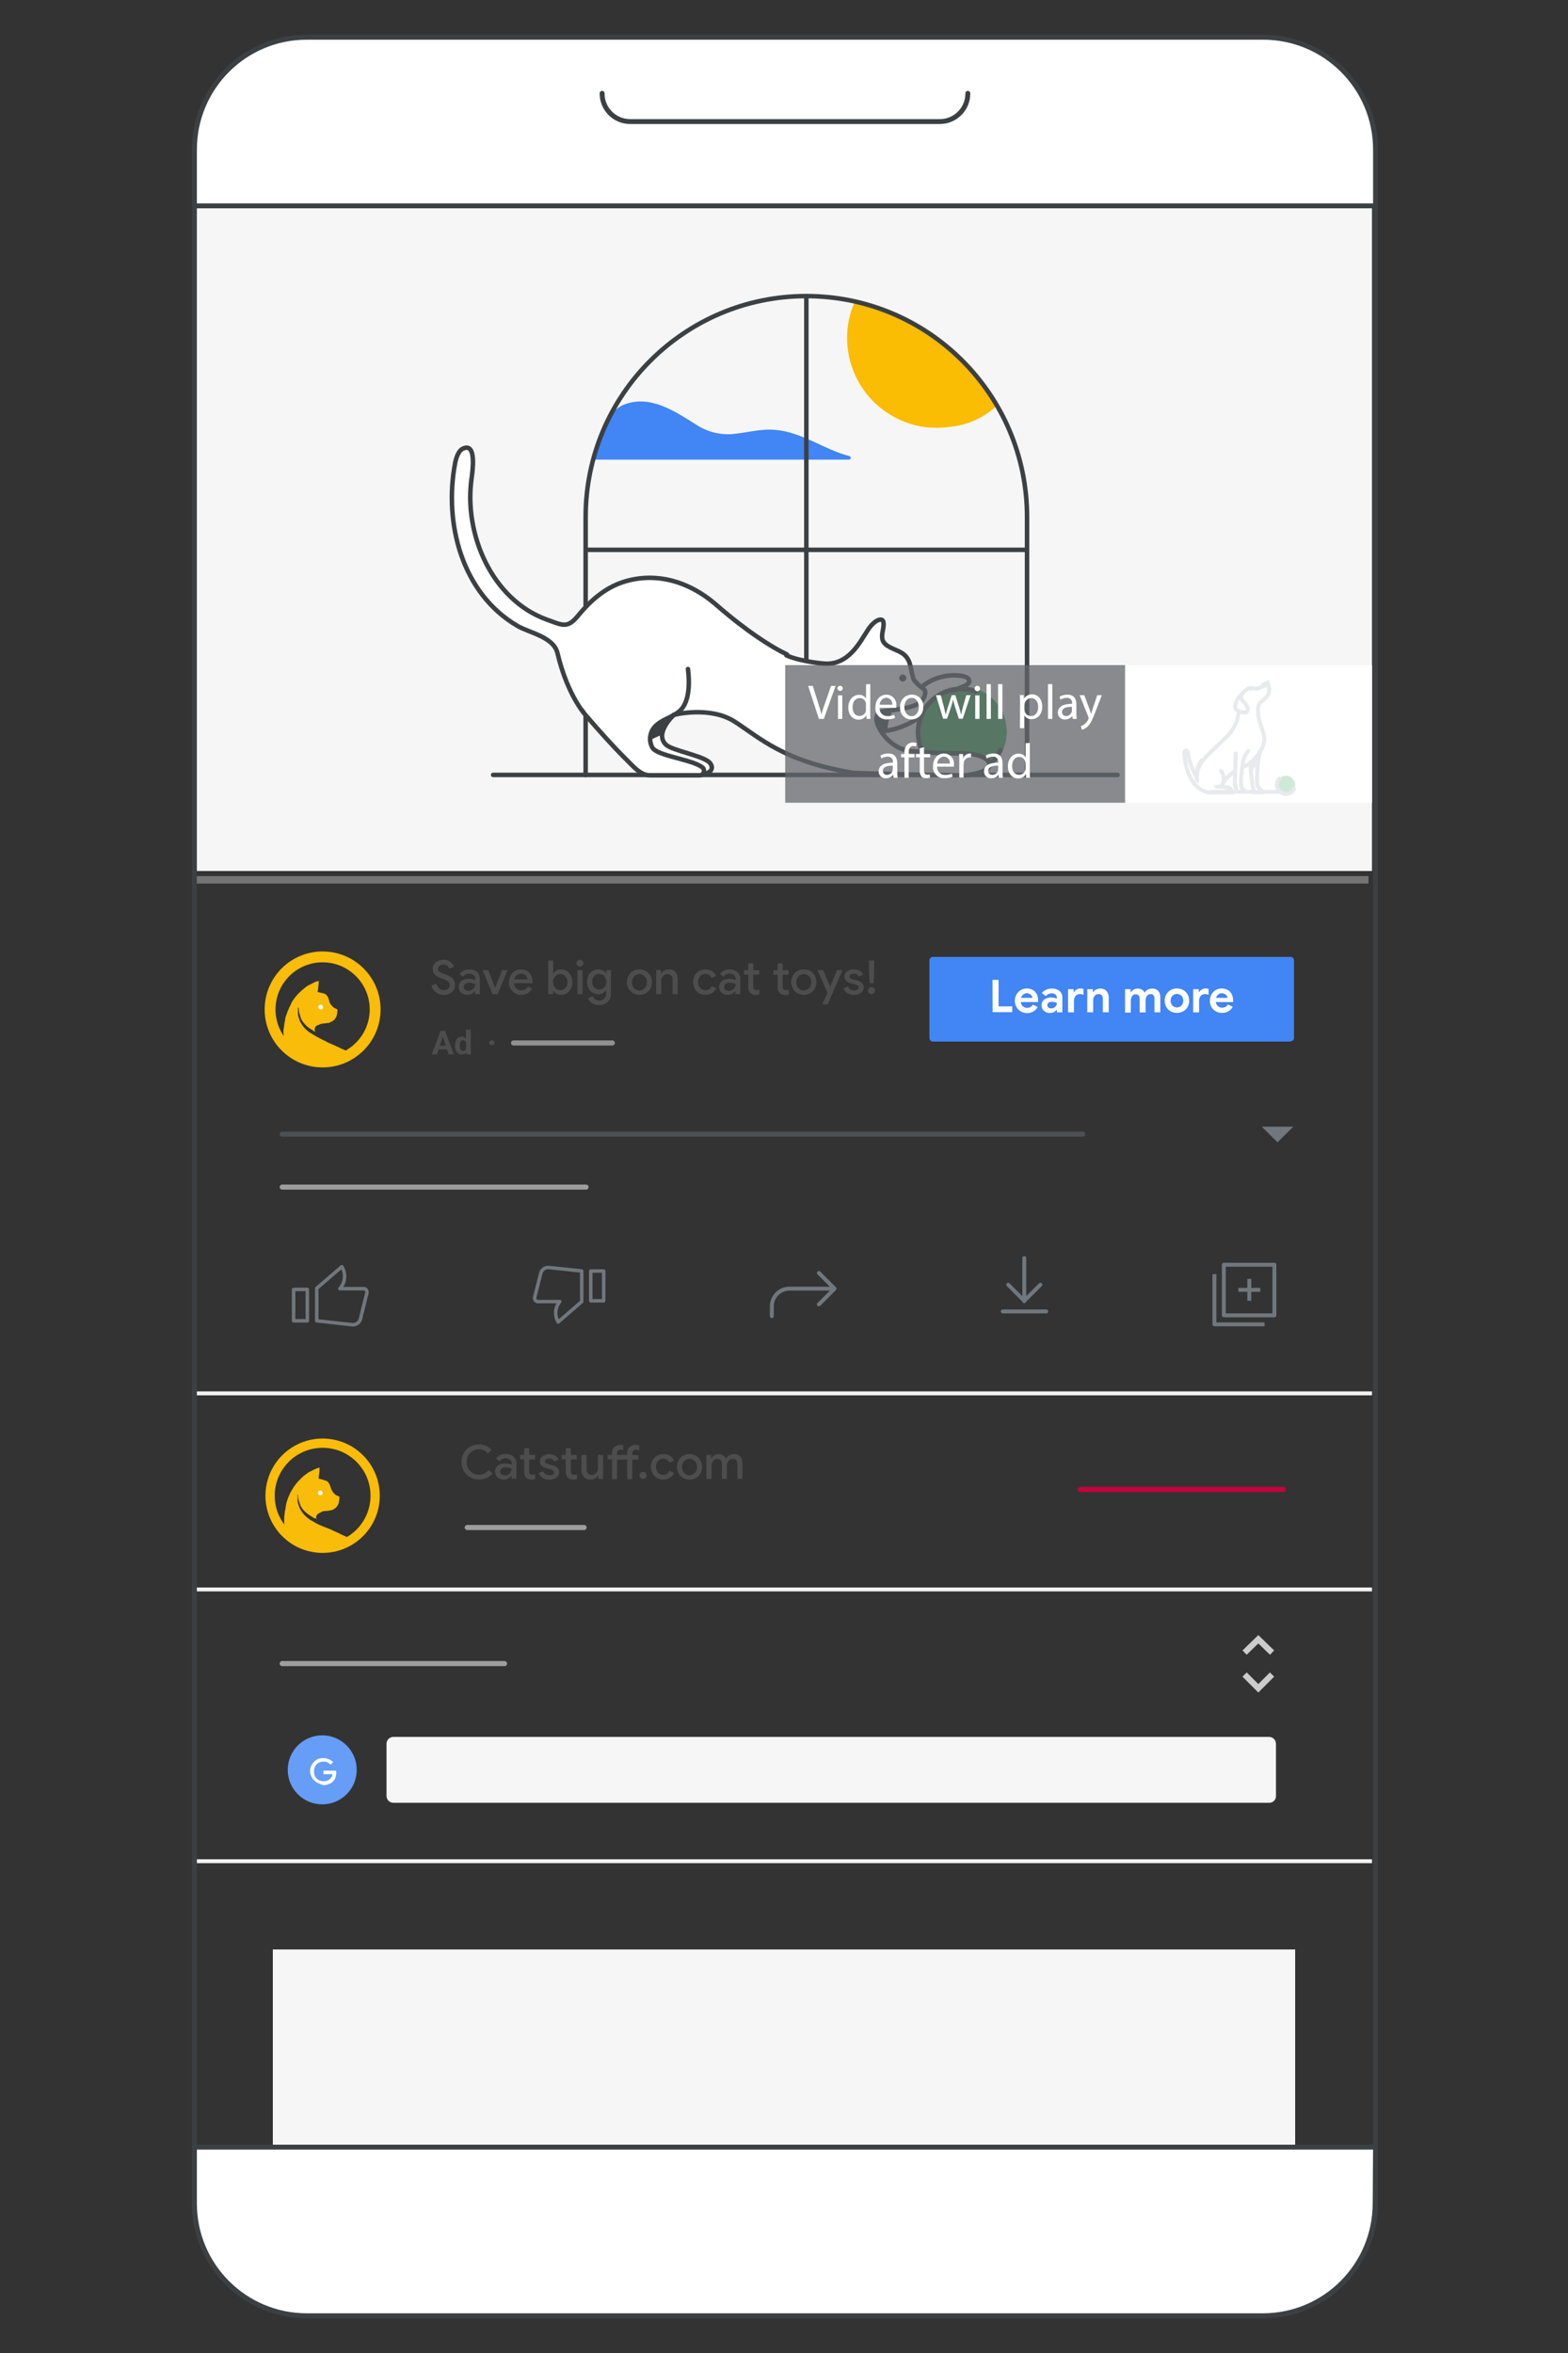 <?xml version="1.0" encoding="utf-8"?>
<!-- Generator: Adobe Illustrator 26.2.1, SVG Export Plug-In . SVG Version: 6.00 Build 0)  -->
<svg version="1.1" id="Layer_1" xmlns="http://www.w3.org/2000/svg" xmlns:xlink="http://www.w3.org/1999/xlink" x="0px" y="0px"
	 viewBox="0 0 400 600" style="enable-background:new 0 0 400 600;" xml:space="preserve">
<rect x="0" y="0" width="400" height="600" fill="#333333" stroke="none"/>
<style type="text/css">
	.st0{fill:#F6F6F6;}
	.st1{fill:#4285F4;}
	.st2{fill:#FBBC04;stroke:#FBBC04;stroke-width:1.15;stroke-miterlimit:10;}
	.st3{fill:none;stroke:#3C4043;stroke-width:1.15;stroke-linecap:round;stroke-linejoin:round;}
	.st4{fill:#FFFFFF;}
	.st5{fill:#FFFFFF;stroke:#3C4043;stroke-width:1.15;stroke-miterlimit:10;}
	.st6{fill:#3C4043;}
	.st7{fill:#34A853;stroke:#34A853;stroke-width:1.15;stroke-miterlimit:10;}
	.st8{fill:none;stroke:#CCCCCC;stroke-width:1.53;stroke-miterlimit:10;}
	
		.st9{opacity:0.7;fill:none;stroke:#CCCCCC;stroke-width:1.3;stroke-linecap:round;stroke-miterlimit:10;enable-background:new    ;}
	.st10{opacity:0.32;fill:#FFFFFF;enable-background:new    ;}
	.st11{fill-rule:evenodd;clip-rule:evenodd;fill:#F8F9FA;}
	.st12{fill:#669DF6;}
	.st13{fill:none;stroke:#F9BC09;stroke-width:2.77;stroke-miterlimit:10;}
	.st14{clip-path:url(#SVGID_00000101786729252685400130000012980279153355085212_);}
	.st15{fill:#F9BC09;}
	.st16{fill:none;stroke:#F9BC09;stroke-width:2.36;stroke-miterlimit:10;}
	.st17{clip-path:url(#SVGID_00000054961107682403629730000016865528107160413570_);}
	.st18{fill:none;stroke:#F2F2F2;stroke-miterlimit:10;}
	
		.st19{opacity:0.79;fill:none;stroke:#52575B;stroke-width:1.3;stroke-linecap:round;stroke-miterlimit:10;enable-background:new    ;}
	.st20{fill:#70777D;}
	.st21{fill:none;stroke:#C5023C;stroke-width:1.3;stroke-linecap:round;stroke-miterlimit:10;}
	.st22{fill:none;stroke:#3C4043;stroke-width:1.25;stroke-linecap:round;stroke-linejoin:round;}
	.st23{fill:#FFFFFF;stroke:#3C4043;stroke-width:1.25;stroke-linecap:round;stroke-linejoin:round;}
	
		.st24{opacity:0.62;fill:none;stroke:#CCCCCC;stroke-width:1.3;stroke-linecap:round;stroke-miterlimit:10;enable-background:new    ;}
	.st25{fill:none;stroke:#70777D;stroke-width:0.89;stroke-linecap:round;stroke-linejoin:round;}
	.st26{fill:none;stroke:#70777D;stroke-linecap:round;stroke-linejoin:round;}
	.st27{fill:none;stroke:#70777D;stroke-linejoin:round;}
	.st28{opacity:0.75;fill:#636669;enable-background:new    ;}
	.st29{fill:none;stroke:#E8EAED;stroke-linecap:round;stroke-linejoin:round;}
	.st30{fill:#FFFFFF;stroke:#E8EAED;stroke-miterlimit:10;}
	.st31{fill:#FFFFFF;stroke:#E8EAED;stroke-linecap:round;stroke-linejoin:round;}
	.st32{fill:#E8EAED;stroke:#E8EAED;stroke-miterlimit:10;}
	.st33{fill:#E8EAED;}
	.st34{fill:#CEEAD6;}
	.st35{fill:#4D4D4D;}
</style>
<g id="Layer_1_00000115472421659413821920000011091808798682032811_">
	<path class="st0" d="M49.9,51.3H350v170.8H49.9V51.3z"/>
	<path class="st1" d="M159.1,103.2c6.6-2.6,12.8,1.5,18.2,4.9c2.75,1.89,6.06,2.81,9.4,2.6c3.6-0.3,7.2-1.4,10.9-1.1
		c6.9,0.5,12.5,5,19.1,6.7c0.24,0.09,0.37,0.35,0.3,0.6c-0.1,0.2-0.2,0.3-0.4,0.3h-65.4c0.83-2.65,1.8-5.25,2.9-7.8
		c0.7-1.7,1.6-3.9,3.2-5.1C157.84,103.84,158.45,103.47,159.1,103.2z"/>
	<path class="st2" d="M218.5,77.3c-4.89,11.34,0.33,24.5,11.67,29.39c0.01,0,0.02,0.01,0.03,0.01c3.71,1.62,7.79,2.18,11.8,1.6
		c4.41-0.36,8.56-2.19,11.8-5.2C246.32,89.8,233.44,80.39,218.5,77.3z"/>
	<path class="st3" d="M205.7,75.8V178"/>
	<path class="st3" d="M261.3,140.2H150"/>
	<path class="st3" d="M149.4,197.6h-23.6"/>
	<path class="st3" d="M285.1,197.6h-23.6"/>
	<path class="st3" d="M262,131.8c0-31.09-25.21-56.3-56.3-56.3s-56.3,25.21-56.3,56.3l0,0v65.8H262V131.8z"/>
	<path class="st4" d="M223.7,186.2c-1.29-0.94-1.58-2.76-0.64-4.05c0.01-0.02,0.02-0.03,0.04-0.05c0.38-0.59,1-1,1.7-1.1
		c0.3-0.1,0.7-0.2,1-0.3c2.8-1,13.6-8.9,18-8.4c0,0,3.1,0.1,3.1,2.1c0,1.7-4.8,2.2-5.6,2.7c-2,1.2-3.3,3.4-5.1,4.9s-3.6,3.1-6,3.7
		C229.2,185.9,224.7,186.9,223.7,186.2L223.7,186.2z"/>
	<path class="st3" d="M224.9,186.5c4.67-0.45,9.02-2.54,12.3-5.9"/>
	<path class="st3" d="M244.1,175.7c0.4-0.3,3.9-1,3-2.5c-0.6-1-3.2-1-4.2-1c-2.77,0.11-5.43,1.09-7.6,2.8"/>
	<path class="st5" d="M171.6,182.6c0,0-4.7,4.5-1.7,7.3c1.7,1.6,10.3,2.9,11.4,4.9c1.4,2.4-2.7,2.8-2.7,2.8s-11.7,0.4-13.1-2.2
		S163,182.3,171.6,182.6z"/>
	<path class="st6" d="M166.3,188.5l2.6-1.2c0,0,1.5-4.7,2.5-5C171.4,182.3,166.3,184,166.3,188.5z"/>
	<path class="st7" d="M245.3,197.6c6.08-0.03,10.98-4.97,10.95-11.05c-0.03-6.08-4.97-10.98-11.05-10.95s-10.98,4.97-10.95,11.05
		c0.03,6.04,4.91,10.92,10.95,10.95H245.3z"/>
	<path class="st3" d="M248.8,176.3c-5.74-1.98-12.01,1.06-13.99,6.81c-1.98,5.74,1.06,12.01,6.81,13.99
		c5.34,1.85,11.22-0.66,13.58-5.79"/>
	<path class="st4" d="M252.4,194.3c-0.9-2-4-2.7-13.6-2.1s-11.9-4.1-13.9-5.9l-0.5-0.5l-0.8-2c-0.02,0.21,0.02,0.41,0.1,0.6
		c-0.09-0.22-0.12-0.46-0.1-0.7c-0.02-0.59,0.2-1.17,0.6-1.6l0.1-0.1c0.05-0.05,0.12-0.09,0.2-0.1c0.1-0.1,0.2-0.1,0.3-0.2
		c0.06,0,0.1-0.04,0.1-0.1v0c0.1,0,0.2-0.1,0.3-0.1c1.2-0.2,8.5-1.6,9.9-2.8c0.86-0.79,1.31-1.94,1.2-3.1c0,0-1.9-1.7-2.9-2.7
		s-0.6-2.8-1.8-5.2s-5-3.2-6.1-4.5s-0.2-5.5-0.2-5.5c-0.1,0.2-2.1,0.7-2.4,1c-0.57,0.47-1.05,1.05-1.4,1.7c-0.8,1.2-1.4,2.5-2.2,3.7
		c-2.3,3.1-6.4,5.3-10.3,4.8c-2.73-0.43-5.36-1.3-7.8-2.6c-5.86-2.96-11.36-6.59-16.4-10.8c-17.2-14.1-30.6-6.9-34.9-1.6
		c-4.5,5.5-6.3,5.8-12.3,2.9c-9.2-4.3-11.2-10-14.7-15.9c-2.6-7.8-3.4-13.8-2.3-21.8c0.4-1.5,0.2-4.3-1.1-5.2s-2.8,2.2-3.6,3.6
		c0,3.8-0.9,6-0.9,9.1c0,8.2,2.5,14.3,5.7,21.7c3.4,5.6,8.5,9.6,14.3,12.6c2.05,0.68,3.93,1.81,5.5,3.3c1.7,1.6,2.2,4.1,2.8,6.3
		c4.8,11,11.1,17.9,19.8,26.4c1.3,1.1,14.8,0.2,14.8,0.2s2.3,0.5,1.1-1.3s-11.4-4-12.6-5.1c-1-1-0.7-3.5,0-4.6c3-4.6,9.5-5,14.4-4.4
		c7.5,0.9,12.6,7,19.2,10c5.8,2.6,12.2,3.2,18.1,5.2c3.4,1.1,27.4,0.9,28.6,0.7S253.3,196.3,252.4,194.3L252.4,194.3z M223.8,185
		L223.8,185z"/>
	<path class="st6" d="M230.3,173.8c0.5,0,0.9-0.4,0.9-0.9s-0.4-0.9-0.9-0.9s-0.9,0.4-0.9,0.9v0C229.4,173.4,229.8,173.8,230.3,173.8
		z"/>
	<path class="st3" d="M175.5,170.6c0.4,3.1,0.5,8.1-1.9,10.5c-1.6,1.6-4.1,2.1-5.9,3.6c-1.83,1.38-2.38,3.88-1.3,5.9
		c1.2,2.2,10.2,3,12.8,5.1c0.47,0.4,0.52,1.11,0.12,1.58c-0.01,0.01-0.01,0.01-0.02,0.02c-0.22,0.27-0.55,0.42-0.9,0.4h-12.6
		c-2.6,0-4.6-2.7-6.3-4.3c-3.4-3.4-6.6-7-9.8-10.7c0,0-4.8-4.8-7.5-16.2c-1-4.1-7.1-5.1-10.2-6.9c-14.2-8.3-18.8-26.2-15.9-41.5
		c0.2-1.1,0.8-3.2,2-3.7c3.6-1.7,2.4,6,2.2,7.6c-2,14.1,5.1,30.9,19.2,36c3.9,1.4,5.2,2.3,7.8-0.8c3-3.7,6.7-7.1,11.4-8.7
		c7.7-2.6,16.4-0.9,24.1,5.8s14,10.7,18,12.6"/>
	<path class="st6" d="M227.7,181.1c0,0-1.7,3.9-1.2,5.1l-2.2,0.2c0,0-1.2-3,0-4.4S227.7,181.1,227.7,181.1L227.7,181.1z"/>
	<path class="st3" d="M171.8,182.3c0,0,9.2-2.4,15.6,1.7s12.5,10.2,30.4,13.1c0,0,18.9,0.6,28.6,0.6c0,0,7.2-0.8,5.9-3.3
		c-1-1.9-5.2-2.4-8.1-2.3c-3.97,0-7.95-0.2-11.9-0.6c-5.5-0.5-9.1-6.5-8.7-8.5s1.9-1.5,5.3-2.1c3.1-0.5,6.6-1,7.1-4
		c0.13-0.55-0.11-1.12-0.6-1.4c-0.88-0.6-1.66-1.34-2.3-2.2c-1-2.8-0.5-5.3-3.2-6.9c-1.5-0.9-4.4-1.5-4.8-3.4
		c-0.3-1.4,0.4-2.7,0.3-4.1s-1.4-0.9-2.2-0.3c-0.76,0.61-1.41,1.36-1.9,2.2c-1.8,2.6-4.7,9-11.2,8.4s-9.5-2.1-9.5-2.1"/>
	<path class="st0" d="M69.6,497.1h260.8v90.7H69.6V497.1z"/>
	<path class="st8" d="M317.5,421.4l3.5-3.4l3.5,3.4"/>
	<path class="st8" d="M324.5,427l-3.5,3.5l-3.5-3.5"/>
	<path class="st9" d="M72,424.2h56.7"/>
	<path class="st10" d="M49.1,223.4h300v1.9h-300V223.4z"/>
	<path class="st11" d="M316.1,187.7v7.5h5l6.2,6.1v-19.8l-6.2,6.1L316.1,187.7L316.1,187.7z"/>
	<circle class="st12" cx="82.2" cy="451.3" r="8.8"/>
	<path class="st4" d="M80.8,454.5c-0.49-0.29-0.91-0.71-1.2-1.2c-0.67-1.04-0.67-2.36,0-3.4c0.29-0.49,0.71-0.91,1.2-1.2
		c0.52-0.28,1.11-0.42,1.7-0.4c0.48-0.01,0.96,0.1,1.4,0.3c0.4,0.17,0.77,0.41,1.1,0.7l-0.7,0.7c-0.44-0.54-1.11-0.83-1.8-0.8
		c-0.42,0-0.83,0.11-1.2,0.3c-0.39,0.19-0.71,0.51-0.9,0.9c-0.4,0.82-0.4,1.78,0,2.6c0.19,0.39,0.51,0.71,0.9,0.9
		c0.37,0.19,0.78,0.3,1.2,0.3c0.62,0.03,1.24-0.18,1.7-0.6c0.16-0.15,0.29-0.31,0.4-0.5c0.13-0.21,0.19-0.45,0.2-0.7h-2.3v-0.9h3.2
		c0.02,0.17,0.06,0.34,0.1,0.5c-0.02,0.41-0.08,0.81-0.2,1.2c-0.1,0.38-0.31,0.73-0.6,1c-0.28,0.34-0.67,0.59-1.1,0.7
		c-0.44,0.2-0.92,0.31-1.4,0.3C81.91,455.03,81.34,454.79,80.8,454.5L80.8,454.5z"/>
	<circle class="st13" cx="82.3" cy="257.4" r="13.4"/>
	<g>
		<defs>
			<circle id="SVGID_1_" cx="82.2" cy="257.4" r="13"/>
		</defs>
		<clipPath id="SVGID_00000057137213174540907940000015792547686553968552_">
			<use xlink:href="#SVGID_1_"  style="overflow:visible;"/>
		</clipPath>
		<g style="clip-path:url(#SVGID_00000057137213174540907940000015792547686553968552_);">
			<path class="st15" d="M80.5,263.2c-0.11-0.04-0.22-0.11-0.3-0.2c-0.5-0.3-0.9-0.6-1.4-0.9c-0.54-0.39-1.01-0.86-1.4-1.4
				c-0.4-0.45-0.68-1.01-0.8-1.6c-0.24-0.64-0.37-1.32-0.4-2V257l-0.1-0.1c0,0.1-0.1,0.1-0.1,0.2v1.4c0.02,0.34,0.09,0.68,0.2,1
				l0.3,0.9c0.2,0.3,0.4,0.7,0.6,1c0.5,0.7,1.1,1.3,1.8,1.8l0.8,0.5c0.3,0.2,0.7,0.4,1,0.6l1.5,0.8c0.29,0.16,0.59,0.29,0.9,0.4
				c0.11,0.01,0.19,0.09,0.2,0.2c0.11-0.01,0.22,0.02,0.3,0.1l1.8,0.8c0.5,0.3,1,0.4,1.5,0.7c0.3,0.2,0.8,0.3,1.1,0.5
				c0.28,0.14,0.55,0.31,0.8,0.5c0.32,0.22,0.65,0.42,1,0.6c0.36,0.2,0.69,0.43,1,0.7c0.1,0.1,0.2,0.2,0.3,0.2H73.4
				c-0.1,0-0.2,0-0.2-0.2c-0.11-0.36-0.18-0.73-0.2-1.1c-0.11-0.36-0.18-0.73-0.2-1.1c0-0.2-0.1-0.4-0.1-0.6s-0.1-0.4-0.1-0.6v-0.1
				c-0.15-0.89-0.25-1.8-0.3-2.7c-0.02-0.44,0.02-0.87,0.1-1.3c0.1-0.4,0.1-0.9,0.2-1.4c0.11-0.39,0.17-0.79,0.2-1.2l0.3-0.8
				l0.3-0.9c0.2-0.3,0.3-0.8,0.5-1.1c0.17-0.28,0.31-0.58,0.4-0.9c0.6-1.09,1.37-2.07,2.3-2.9c0.41-0.4,0.84-0.76,1.3-1.1
				c0.33-0.29,0.7-0.53,1.1-0.7l1.2-0.6c0.3-0.2,0.7-0.2,1.1-0.4v0.6c-0.1,0.6-0.1,1.2-0.2,1.8c0.01,0.11-0.02,0.22-0.1,0.3
				c0.01,0.11,0.09,0.19,0.2,0.2c0.5,0.1,0.9,0.2,1.3,0.3c0.42,0.07,0.79,0.33,1,0.7c0.17,0.28,0.31,0.58,0.4,0.9
				c0.12,0.75,0.51,1.42,1.1,1.9c0.2,0.19,0.44,0.33,0.7,0.4c0.1,0.1,0.3,0.1,0.3,0.2s0.1,0.1,0.1,0.2c0,0.3-0.1,0.7-0.1,0.9
				c-0.09,0.65-0.41,1.26-0.9,1.7c-0.35,0.22-0.72,0.42-1.1,0.6l-1.5,0.2c-0.39-0.01-0.77,0.1-1.1,0.3l-0.6,0.2
				c-0.26,0.2-0.43,0.48-0.5,0.8c-0.07,0.27-0.03,0.55,0.1,0.8C80.5,263.1,80.5,263.1,80.5,263.2L80.5,263.2z"/>
		</g>
	</g>
	<path class="st4" d="M81.8,257.4c0.3,0.02,0.57-0.2,0.6-0.5c0.06-0.33-0.16-0.65-0.49-0.71c-0.33-0.06-0.65,0.16-0.71,0.49
		c-0.06,0.33,0.16,0.65,0.49,0.71C81.73,257.4,81.76,257.4,81.8,257.4z"/>
	<circle class="st16" cx="82.3" cy="381.4" r="13.4"/>
	<g>
		<defs>
			<circle id="SVGID_00000163037746454437454930000011018481544759795618_" cx="82.1" cy="381.3" r="13.1"/>
		</defs>
		<clipPath id="SVGID_00000123415583894117057590000010980014305231517597_">
			<use xlink:href="#SVGID_00000163037746454437454930000011018481544759795618_"  style="overflow:visible;"/>
		</clipPath>
		<g style="clip-path:url(#SVGID_00000123415583894117057590000010980014305231517597_);">
			<path class="st15" d="M80.4,387.2c-0.08-0.08-0.19-0.11-0.3-0.1c-0.5-0.3-0.9-0.6-1.4-0.9c-0.57-0.39-1.07-0.86-1.5-1.4
				c-0.36-0.48-0.64-1.02-0.8-1.6c-0.24-0.64-0.37-1.32-0.4-2V381c0,0.1,0,0.1-0.1,0.1v1.4c0.02,0.37,0.09,0.74,0.2,1.1l0.3,0.9
				c0.2,0.3,0.4,0.7,0.6,1c0.5,0.7,1.1,1.3,1.8,1.8c0.23,0.22,0.5,0.39,0.8,0.5c0.3,0.2,0.7,0.4,1,0.6c0.48,0.27,0.98,0.51,1.5,0.7
				c0.3,0.1,0.7,0.3,1,0.4c0.1,0,0.1,0,0.2,0.1c0.11-0.01,0.22,0.02,0.3,0.1c0.62,0.22,1.22,0.49,1.8,0.8
				c0.52,0.19,1.02,0.43,1.5,0.7c0.4,0.2,0.7,0.3,1.1,0.5c0.3,0.11,0.57,0.28,0.8,0.5c0.4,0.2,0.7,0.4,1.1,0.6l1,0.7
				c0.11,0.12,0.25,0.23,0.4,0.3H73.5c-0.1,0-0.2,0-0.2-0.2c-0.1-0.4-0.1-0.8-0.2-1.1s-0.1-0.8-0.2-1.1c0.02-0.21-0.02-0.41-0.1-0.6
				c0-0.2-0.1-0.4-0.1-0.6v-0.1c-0.17-0.89-0.23-1.8-0.2-2.7c-0.02-0.44,0.02-0.87,0.1-1.3c0.02-0.44,0.08-0.88,0.2-1.3
				c0.1-0.4,0.1-0.8,0.2-1.2s0.1-0.5,0.2-0.8l0.3-0.9c0.2-0.4,0.3-0.7,0.5-1.1c0.13-0.32,0.3-0.62,0.5-0.9
				c0.6-1.09,1.37-2.07,2.3-2.9c0.39-0.42,0.82-0.79,1.3-1.1c0.33-0.29,0.7-0.53,1.1-0.7l1.2-0.6c0.3-0.1,0.7-0.3,1.1-0.4v0.6
				c-0.02,0.6-0.08,1.21-0.2,1.8v0.3c0,0.1,0,0.2,0.2,0.2c0.48,0.09,0.95,0.22,1.4,0.4c0.42,0.07,0.79,0.33,1,0.7
				c0.17,0.28,0.31,0.58,0.4,0.9c0.16,0.73,0.55,1.39,1.1,1.9c0.2,0.19,0.44,0.33,0.7,0.4c0.1,0.1,0.2,0.1,0.4,0.2s0.1,0.1,0.1,0.2
				c0,0.3-0.1,0.7-0.1,1c-0.07,0.66-0.39,1.27-0.9,1.7c-0.31,0.29-0.69,0.5-1.1,0.6c-0.49,0.12-0.99,0.18-1.5,0.2
				c-0.39-0.01-0.77,0.1-1.1,0.3l-0.6,0.3c-0.28,0.16-0.49,0.4-0.6,0.7c-0.07,0.27-0.04,0.56,0.1,0.8
				C80.4,387,80.4,387.1,80.4,387.2L80.4,387.2z"/>
		</g>
	</g>
	<path class="st4" d="M81.7,381.3c0.33,0,0.6-0.27,0.6-0.6c0-0.33-0.27-0.6-0.6-0.6c-0.33,0-0.6,0.27-0.6,0.6
		C81.12,381.02,81.38,381.28,81.7,381.3z"/>
	<path class="st9" d="M119.2,389.5H149"/>
	<path class="st18" d="M49.1,355.3H350"/>
	<path class="st18" d="M49.1,405.3H350"/>
	<path class="st18" d="M49.1,474.6H350"/>
	<path class="st19" d="M72,289.2h204.2"/>
	<path class="st9" d="M72,302.7h77.5"/>
	<path class="st20" d="M321.9,287.3l4,4l4-4H321.9z"/>
	<path class="st21" d="M275.6,379.8h51.8"/>
	<path class="st0" d="M323.8,459.7H100.3c-0.93-0.03-1.67-0.77-1.7-1.7v-13.4c0.03-0.93,0.77-1.67,1.7-1.7h223.5
		c0.93,0.03,1.67,0.77,1.7,1.7V458c0.01,0.93-0.75,1.69-1.68,1.7C323.81,459.7,323.81,459.7,323.8,459.7z"/>
	<path class="st22" d="M78.3,9.5h243.9c15.82-0.03,28.67,12.76,28.7,28.58c0,0.04,0,0.08,0,0.12v523.6
		c0.03,15.82-12.76,28.67-28.58,28.7c-0.04,0-0.08,0-0.12,0H78.3c-15.82,0.03-28.67-12.76-28.7-28.58c0-0.04,0-0.08,0-0.12V38.2
		C49.6,22.35,62.45,9.5,78.3,9.5z"/>
	<path class="st23" d="M49.6,38.2C49.57,22.38,62.36,9.53,78.18,9.5c0.04,0,0.08,0,0.12,0h243.9c15.82-0.03,28.67,12.76,28.7,28.58
		c0,0.04,0,0.08,0,0.12v14.3H49.6V38.2z"/>
	<path class="st23" d="M350.8,561.8c0.03,15.82-12.76,28.67-28.58,28.7c-0.04,0-0.08,0-0.12,0H78.3
		c-15.82,0.03-28.67-12.76-28.7-28.58c0-0.04,0-0.08,0-0.12v-14.3h301.3L350.8,561.8z"/>
	<path class="st22" d="M153.6,23.8c-0.03,3.95,3.15,7.17,7.1,7.2c0,0,0,0,0,0h79c3.95,0.03,7.17-3.15,7.2-7.1c0,0,0,0,0,0v-0.1"/>
	<path class="st24" d="M131.01,265.95h25.2"/>
	<path class="st25" d="M150.7,324.1h3.3v7.6h-3.3V324.1z"/>
	<path class="st25" d="M142.4,337.1l6-5.2v-7.8l-8.4-0.9c-0.88-0.06-1.69,0.47-2,1.3l-1.6,6.3c-0.11,0.5,0.2,0.99,0.7,1.1
		c0,0,0,0,0,0h5.7C141.58,333.38,141.42,335.46,142.4,337.1z"/>
	<path class="st25" d="M74.9,328.8h3.5v8h-3.5V328.8z"/>
	<path class="st25" d="M87.2,323l-6.4,5.5v8.3l9.1,1c0.88,0.06,1.69-0.47,2-1.3l1.7-6.8c0.11-0.5-0.2-0.99-0.7-1.1c0,0,0,0,0,0h-6.2
		C88.1,327.05,88.3,324.77,87.2,323z"/>
	<path class="st26" d="M196.9,335.6v-2.5c-0.01-2.47,1.99-4.49,4.46-4.5c0.01,0,0.03,0,0.04,0h11.5 M212.9,328.6l-4-4 M212.9,328.6
		l-4,4"/>
	<path class="st26" d="M261.3,320.8v11 M261.3,331.7l4.1-4.1 M261.3,331.7l-4.1-4.1"/>
	<path class="st26" d="M255.8,334.4h11.1"/>
	<path class="st27" d="M312.2,322.5h12.9v12.9h-12.9V322.5z"/>
	<path class="st27" d="M322.6,337.7h-12.8v-12.8"/>
	<path class="st27" d="M318.7,326.1v5.6"/>
	<path class="st27" d="M315.9,328.9h5.6"/>
	<path class="st1" d="M329.1,265.6H238c-0.5,0-0.9-0.4-0.9-0.9V245c-0.04-0.51,0.33-0.95,0.84-1c0.02,0,0.04,0,0.06,0h91.2
		c0.46-0.01,0.86,0.34,0.9,0.8v19.7c0.08,0.46-0.22,0.9-0.69,0.99c-0.04,0.01-0.08,0.01-0.11,0.01
		C329.25,265.56,329.18,265.59,329.1,265.6z"/>
	<path class="st28" d="M200.3,169.6H287v35.1h-86.7V169.6z"/>
	<path class="st4" d="M287.1,169.6H350v35.1h-62.9V169.6z"/>
	<path class="st29" d="M310.1,201.9h18.5"/>
	<path class="st30" d="M321.3,191.9c-0.7,3.6-0.9,8.1-0.3,8.9s1,0.7,1,1.2h-2.1c-0.52-2.47-0.79-4.98-0.8-7.5
		C319.1,192,321.6,190.1,321.3,191.9z"/>
	<path class="st31" d="M321.3,191.9c-0.7,3.6-0.9,8.1-0.3,8.9s1,0.7,1,1.2h-2.1c-0.52-2.47-0.79-4.98-0.8-7.5
		C319.1,192,321.6,190.1,321.3,191.9z"/>
	<path class="st32" d="M321.3,191.9c-0.19,0.76-0.32,1.52-0.4,2.3l-1.8,1.8v-1.6C319.1,192,321.6,190.1,321.3,191.9z"/>
	<path class="st30" d="M321.4,179.3c-0.8,1-0.6,3.3,0.3,5.8s1.4,4-0.4,6.8c-1.21,1.88-3,3.32-5.1,4.1c-1.66,0.76-3.08,1.98-4.1,3.5
		c-1.8,0.2-2.4,1.1-2.1,1.5c0.4,0.6,4.2,0.6,4.2,1.1H309c-0.66,0.02-1.31-0.11-1.9-0.4c-0.59-0.24-1.13-0.57-1.6-1
		c-3-2.6-3.4-8-3.4-8.7s0.7-1,0.9-0.1c0.35,2.23,1.13,4.37,2.3,6.3c0-1.48,0.5-2.92,1.4-4.1c1.5-2,5.8-5.6,7.2-7.3
		c0.98-1.22,1.63-2.66,1.9-4.2c0.5-1.8,0.7-5.3,1.1-5.7c0.51-0.72,1.25-1.25,2.1-1.5c0.8,0,1.1,0.3,1.7,0.2c0.9-0.3,1.9-0.7,2.8-1.1
		C324.6,177.6,322.1,178.4,321.4,179.3z"/>
	<path class="st29" d="M306.6,193.8c-1.22,1.44-1.66,3.37-1.2,5.2"/>
	<path class="st32" d="M323.4,174.1l-0.9,0.4c0.32,0.23,0.7,0.37,1.1,0.4L323.4,174.1z"/>
	<path class="st4" d="M311.5,196.6c0.95,1.16,0.95,2.84,0,4h-1.1c2.3,0,3.8,0.1,3.8,1.3H309"/>
	<path class="st29" d="M311.5,196.6c0.95,1.16,0.95,2.84,0,4h-1.1c2.3,0,3.8,0.1,3.8,1.3H309"/>
	<path class="st4" d="M318.4,191.5c-0.63,0.79-1.07,1.71-1.3,2.7c-0.2,0.9-0.7,5.4-0.4,6.4c0.2,0.8,1,0.9,1.1,1.3h-2.2
		c-0.39-0.88-0.59-1.84-0.6-2.8c0.1-0.9,0.2-5.5,0.2-7"/>
	<path class="st29" d="M318.4,191.5c-0.63,0.79-1.07,1.71-1.3,2.7c-0.2,0.9-0.7,5.4-0.4,6.4c0.2,0.8,1,0.9,1.1,1.3h-2.2
		c-0.39-0.88-0.59-1.84-0.6-2.8c0.1-0.9,0.2-5.5,0.2-7"/>
	<path class="st30" d="M316.5,177.3c-0.76,0.68-1.25,1.6-1.4,2.6c0,1,0.1,1,0.7,1.3c0.59,0.29,1.24,0.46,1.9,0.5
		c0.5-0.1,0.8-0.7,0.5-1.4C317.6,178.9,316.4,178.5,316.5,177.3z"/>
	<path class="st33" d="M319.1,176.2c0.16-0.01,0.29-0.14,0.3-0.3c0-0.17-0.13-0.3-0.3-0.3c-0.17,0-0.3,0.13-0.3,0.3
		C318.8,176.07,318.93,176.2,319.1,176.2L319.1,176.2z"/>
	<path class="st34" d="M326.4,198.5c0.91-0.91,2.39-0.91,3.3,0s0.91,2.39,0,3.3c-0.91,0.91-2.38,0.91-3.29,0l0,0
		C325.5,200.89,325.5,199.41,326.4,198.5z"/>
	<path class="st29" d="M330.1,201.2c-0.1,0.2-0.3,0.4-0.4,0.6c-0.89,0.89-2.33,0.88-3.21,0c-0.03-0.03-0.06-0.06-0.09-0.1
		c-0.88-0.86-0.9-2.27-0.05-3.15c0.02-0.02,0.03-0.03,0.05-0.05"/>
	<g id="Stark_-_YTADS_ad_badge_x5F_en_x2013_AU-11_00000160168422964537092760000012374343257674178696_">
		<path class="st35" d="M124.76,265.89c0-0.14,0.07-0.35,0.21-0.42c0.14-0.14,0.28-0.21,0.49-0.21c0.21,0,0.35,0.07,0.49,0.21
			s0.21,0.28,0.21,0.42s-0.07,0.35-0.21,0.42c-0.14,0.14-0.28,0.21-0.49,0.21c-0.21,0-0.35-0.07-0.49-0.21
			C124.83,266.24,124.76,266.1,124.76,265.89z"/>
		<g>
			<path class="st35" d="M113.1,263.88l-1.63,4.98h-1.32l2.23-6h0.84L113.1,263.88L113.1,263.88z M114.38,266.62v0.97h-3.17v-0.97
				H114.38z M114.46,268.86l-1.64-4.98l-0.13-1.03h0.84l2.24,6L114.46,268.86L114.46,268.86z"/>
			<path class="st35" d="M116.08,266.68v-0.08c0-0.34,0.04-0.65,0.11-0.93c0.08-0.28,0.19-0.52,0.34-0.72
				c0.15-0.2,0.33-0.36,0.55-0.46c0.22-0.11,0.46-0.16,0.74-0.16c0.26,0,0.49,0.06,0.69,0.16c0.2,0.11,0.37,0.27,0.5,0.47
				c0.13,0.2,0.25,0.44,0.34,0.71c0.08,0.27,0.15,0.57,0.18,0.89v0.19c-0.04,0.31-0.1,0.6-0.18,0.87c-0.08,0.27-0.2,0.5-0.34,0.7
				c-0.14,0.2-0.31,0.35-0.51,0.46s-0.43,0.16-0.69,0.16c-0.27,0-0.53-0.06-0.74-0.17c-0.21-0.11-0.39-0.27-0.54-0.47
				s-0.26-0.44-0.34-0.72C116.11,267.31,116.08,267,116.08,266.68z M117.27,266.6v0.08c0,0.18,0.01,0.36,0.04,0.51
				c0.03,0.15,0.08,0.3,0.15,0.42c0.07,0.12,0.15,0.22,0.27,0.28c0.11,0.06,0.24,0.1,0.4,0.1c0.2,0,0.37-0.05,0.5-0.14
				c0.13-0.09,0.23-0.22,0.3-0.38s0.11-0.35,0.12-0.56v-0.54c-0.01-0.18-0.04-0.33-0.07-0.47c-0.04-0.14-0.1-0.26-0.18-0.36
				c-0.08-0.1-0.17-0.18-0.28-0.23c-0.11-0.06-0.24-0.08-0.39-0.08s-0.29,0.04-0.39,0.11s-0.2,0.17-0.27,0.29
				c-0.07,0.12-0.12,0.26-0.15,0.43c-0.03,0.17-0.05,0.34-0.05,0.53V266.6z M118.9,267.88v-5.35h1.2v6.33h-1.08L118.9,267.88
				L118.9,267.88z"/>
		</g>
	</g>
</g>
<g id="Layer_2_00000049200125067827725490000016060533476537617565_">
	<path class="st4" d="M208.91,183.32l-2.75-8.42h1.18l1.31,4.14c0.36,1.14,0.68,2.17,0.9,3.15l0,0c0.24-1,0.59-2,1-3.13l1.45-4.16
		h1.16l-3,8.42L208.91,183.32z"/>
	<path class="st4" d="M215,175.57c-0.05,0.38-0.39,0.65-0.77,0.6c-0.32-0.04-0.56-0.29-0.6-0.6c-0.01-0.37,0.28-0.68,0.65-0.69
		c0.01,0,0.03,0,0.04,0c0.36-0.01,0.67,0.27,0.68,0.64C215,175.54,215,175.55,215,175.57z M213.77,183.32v-6h1.1v6H213.77z"/>
	<path class="st4" d="M222,174.45v7.31c0,0.53,0,1.15,0.05,1.56h-1v-1l0,0c-0.41,0.76-1.2,1.22-2.06,1.19
		c-1.47,0-2.59-1.24-2.59-3.08c0-2,1.24-3.25,2.71-3.25c0.73-0.05,1.43,0.31,1.82,0.93l0,0v-3.61L222,174.45z M220.9,179.73
		c0.02-0.15,0.02-0.31,0-0.46c-0.16-0.75-0.83-1.28-1.59-1.27c-1.13,0-1.81,1-1.81,2.33s0.6,2.24,1.79,2.24
		c0.78-0.01,1.45-0.55,1.61-1.31c0.02-0.16,0.02-0.32,0-0.48V179.73z"/>
	<path class="st4" d="M224.39,180.49c-0.1,1.06,0.68,2,1.75,2.1c0.11,0.01,0.22,0.01,0.32,0c0.58,0.02,1.15-0.09,1.68-0.31
		l0.18,0.79c-0.63,0.26-1.32,0.38-2,0.37c-1.54,0.12-2.89-1.04-3-2.58c-0.01-0.16-0.01-0.31,0-0.47c0-1.82,1.07-3.26,2.83-3.26
		c1.41,0.02,2.54,1.19,2.52,2.6c0,0.08-0.01,0.16-0.02,0.25c0.01,0.17,0.01,0.34,0,0.51H224.39z M227.61,179.71
		c0.12-0.86-0.48-1.65-1.33-1.77c-0.06-0.01-0.12-0.01-0.19-0.02c-0.94,0.07-1.68,0.85-1.69,1.79H227.61z"/>
	<path class="st4" d="M235.51,180.24c0.12,1.65-1.12,3.09-2.77,3.21c-0.08,0.01-0.15,0.01-0.23,0.01c-1.59,0.02-2.89-1.26-2.91-2.85
		c0-0.09,0-0.18,0.01-0.27c-0.12-1.65,1.13-3.09,2.78-3.2c0.07-0.01,0.14-0.01,0.22-0.01c1.58-0.03,2.88,1.23,2.91,2.81
		C235.52,180.04,235.52,180.14,235.51,180.24z M230.71,180.31c0,1.32,0.76,2.32,1.84,2.32s1.84-1,1.84-2.35c0-1-0.52-2.32-1.82-2.32
		S230.71,179.16,230.71,180.31L230.71,180.31z"/>
	<path class="st4" d="M240,177.27l0.8,3.07c0.17,0.68,0.33,1.3,0.45,1.93l0,0c0.14-0.61,0.34-1.26,0.54-1.91l1-3.09h0.92l0.94,3
		c0.23,0.73,0.4,1.37,0.54,2l0,0c0.12-0.67,0.27-1.34,0.46-2l0.86-3h1.09l-2,6h-1l-0.93-2.89c-0.21-0.66-0.39-1.32-0.53-2l0,0
		c-0.15,0.68-0.33,1.34-0.55,2l-1,2.88h-1l-1.83-6L240,177.27z"/>
	<path class="st4" d="M250,175.57c0.02,0.36-0.26,0.66-0.62,0.68c-0.03,0-0.06,0-0.08,0c-0.36,0-0.66-0.3-0.66-0.66
		c0-0.01,0-0.01,0-0.02c-0.01-0.37,0.28-0.68,0.65-0.69c0.01,0,0.03,0,0.04,0c0.36-0.01,0.66,0.27,0.67,0.63
		C250,175.53,250,175.55,250,175.57z M248.78,183.32v-6h1.1v6H248.78z"/>
	<path class="st4" d="M251.67,174.45h1.1v8.87h-1.1V174.45z"/>
	<path class="st4" d="M254.62,174.45h1.1v8.87h-1.1V174.45z"/>
	<path class="st4" d="M260.22,179.24c0-0.77,0-1.39-0.05-2h1v1l0,0c0.44-0.76,1.27-1.22,2.15-1.18c1.46,0,2.56,1.24,2.56,3.08
		c0,2.17-1.33,3.25-2.75,3.25c-0.75,0.02-1.46-0.36-1.86-1l0,0v3.28h-1.09L260.22,179.24z M261.31,180.86
		c0.01,0.15,0.02,0.3,0.05,0.45c0.19,0.76,0.87,1.28,1.65,1.28c1.16,0,1.84-1,1.84-2.33c0-1.22-0.64-2.25-1.8-2.25
		c-0.8,0.02-1.49,0.58-1.66,1.36c-0.05,0.15-0.07,0.3-0.08,0.45V180.86z"/>
	<path class="st4" d="M267.34,174.45h1.1v8.87h-1.1V174.45z"/>
	<path class="st4" d="M273.64,183.32l-0.09-0.76l0,0c-0.44,0.58-1.12,0.91-1.85,0.9c-0.95,0.07-1.78-0.65-1.85-1.61
		c0-0.04,0-0.09,0-0.13c0-1.46,1.3-2.26,3.64-2.25v-0.13c0.09-0.68-0.39-1.3-1.07-1.39c-0.1-0.01-0.21-0.01-0.31,0
		c-0.55,0-1.1,0.16-1.57,0.45l-0.25-0.73c0.6-0.36,1.3-0.55,2-0.54c1.84,0,2.3,1.27,2.3,2.48v2.26c-0.01,0.48,0.02,0.97,0.09,1.45
		L273.64,183.32z M273.47,180.23c-1.2,0-2.56,0.19-2.56,1.36c0,0.55,0.45,1,1,1c0.65,0.02,1.24-0.38,1.46-1
		c0.04-0.11,0.06-0.23,0.06-0.35L273.47,180.23z"/>
	<path class="st4" d="M276.61,177.27l1.33,3.57c0.13,0.4,0.28,0.88,0.38,1.24l0,0c0.11-0.36,0.24-0.82,0.39-1.26l1.2-3.55h1.16
		l-1.65,4.31c-0.79,2.08-1.33,3.14-2.08,3.79c-0.38,0.35-0.85,0.59-1.35,0.71l-0.27-0.92c0.36-0.12,0.7-0.3,1-0.54
		c0.4-0.33,0.72-0.75,0.93-1.23c0.04-0.08,0.07-0.17,0.08-0.26c-0.01-0.1-0.03-0.2-0.07-0.29l-2.24-5.57L276.61,177.27z"/>
	<path class="st4" d="M227.94,198.32l-0.09-0.76l0,0c-0.44,0.58-1.12,0.91-1.85,0.9c-0.95,0.07-1.78-0.65-1.85-1.61
		c0-0.04,0-0.09,0-0.13c0-1.46,1.3-2.26,3.64-2.25v-0.13c0.09-0.68-0.39-1.3-1.07-1.39c-0.1-0.01-0.2-0.01-0.3,0
		c-0.56,0-1.11,0.16-1.58,0.45l-0.25-0.73c0.6-0.36,1.3-0.55,2-0.54c1.85,0,2.3,1.27,2.3,2.48v2.26c-0.01,0.49,0.02,0.97,0.1,1.45
		L227.94,198.32z M227.77,195.23c-1.19,0-2.56,0.19-2.56,1.36c0,0.55,0.45,1,1,1c0.65,0.02,1.24-0.38,1.46-1
		c0.04-0.11,0.06-0.23,0.06-0.35L227.77,195.23z"/>
	<path class="st4" d="M230.73,198.32v-5.21h-0.85v-0.84h0.85V192c-0.06-0.77,0.19-1.53,0.69-2.11c0.4-0.37,0.93-0.57,1.48-0.56
		c0.32,0,0.64,0.06,0.94,0.17l-0.15,0.85c-0.22-0.09-0.46-0.13-0.7-0.13c-0.94,0-1.18,0.82-1.18,1.75v0.32h1.46v0.84h-1.46v5.21
		L230.73,198.32z"/>
	<path class="st4" d="M235.72,190.53v1.74h1.58v0.84h-1.58v3.26c0,0.75,0.22,1.17,0.83,1.17c0.22,0.01,0.43-0.02,0.64-0.07
		l0.05,0.82c-0.32,0.11-0.66,0.16-1,0.15c-0.44,0.03-0.88-0.14-1.19-0.46c-0.33-0.45-0.48-1.01-0.42-1.57v-3.3h-0.94v-0.84h0.94
		v-1.45L235.72,190.53z"/>
	<path class="st4" d="M239.07,195.49c-0.09,1.07,0.7,2.01,1.77,2.1c0.1,0.01,0.21,0.01,0.31,0c0.57,0.02,1.14-0.08,1.67-0.31
		l0.19,0.79c-0.63,0.26-1.32,0.38-2,0.37c-1.54,0.12-2.89-1.04-3-2.58c-0.01-0.16-0.01-0.31,0-0.47c0-1.82,1.07-3.26,2.83-3.26
		c1.41,0.02,2.54,1.19,2.52,2.6c0,0.08-0.01,0.16-0.02,0.25c0.02,0.17,0.02,0.34,0,0.51H239.07z M242.3,194.71
		c0.12-0.86-0.48-1.65-1.33-1.77c-0.06-0.01-0.13-0.01-0.2-0.02c-0.94,0.07-1.67,0.85-1.68,1.79H242.3z"/>
	<path class="st4" d="M244.72,194.16c0-0.72,0-1.33-0.05-1.89h1v1.19h0.05c0.21-0.76,0.89-1.3,1.68-1.33c0.1-0.01,0.21-0.01,0.31,0
		v1c-0.12-0.02-0.25-0.02-0.37,0c-0.78,0.03-1.41,0.64-1.48,1.41c-0.03,0.17-0.04,0.34-0.05,0.51v3.23h-1.09V194.16z"/>
	<path class="st4" d="M254.81,198.32l-0.09-0.76l0,0c-0.44,0.58-1.12,0.91-1.85,0.9c-0.95,0.07-1.78-0.65-1.85-1.61
		c0-0.04,0-0.09,0-0.13c0-1.46,1.3-2.26,3.63-2.25v-0.13c0.09-0.68-0.39-1.3-1.07-1.39c-0.1-0.01-0.2-0.01-0.3,0
		c-0.56,0-1.11,0.16-1.58,0.45l-0.25-0.73c0.6-0.36,1.3-0.55,2-0.54c1.85,0,2.3,1.27,2.3,2.48v2.26c-0.01,0.49,0.03,0.97,0.1,1.45
		L254.81,198.32z M254.65,195.23c-1.2,0-2.56,0.19-2.56,1.36c0,0.55,0.45,1,1,1c0.65,0.02,1.25-0.38,1.47-1
		c0.03-0.11,0.05-0.23,0.06-0.35L254.65,195.23z"/>
	<path class="st4" d="M262.71,189.45v7.31c0,0.53,0,1.15,0.05,1.56h-1v-1l0,0c-0.41,0.76-1.2,1.22-2.06,1.19
		c-1.47,0-2.59-1.24-2.59-3.08c0-2,1.24-3.25,2.71-3.25c0.73-0.05,1.44,0.31,1.83,0.93l0,0v-3.61L262.71,189.45z M261.61,194.73
		c0-0.15-0.01-0.31-0.05-0.46c-0.16-0.74-0.81-1.26-1.56-1.27c-1.13,0-1.81,1-1.81,2.33s0.6,2.24,1.79,2.24
		c0.78,0,1.45-0.55,1.61-1.31c0.04-0.16,0.05-0.32,0.05-0.48L261.61,194.73z"/>
	<path class="st35" d="M111.25,253.07c-0.58-0.43-1-1.05-1.19-1.75l1.25-0.51c0.11,0.46,0.35,0.87,0.69,1.19
		c0.32,0.3,0.75,0.46,1.19,0.45c0.39,0.01,0.78-0.1,1.1-0.33c0.3-0.22,0.46-0.56,0.45-0.93c0-0.34-0.14-0.67-0.4-0.89
		c-0.41-0.32-0.87-0.55-1.37-0.69l-0.54-0.19c-0.54-0.19-1.04-0.48-1.46-0.87c-0.39-0.39-0.6-0.93-0.58-1.48
		c0-0.42,0.12-0.83,0.34-1.18c0.25-0.37,0.59-0.66,1-0.85c0.44-0.21,0.92-0.32,1.4-0.31c0.64-0.03,1.27,0.16,1.79,0.54
		c0.41,0.32,0.73,0.74,0.91,1.23l-1.19,0.51c-0.08-0.3-0.26-0.56-0.5-0.75c-0.29-0.22-0.64-0.33-1-0.31c-0.36-0.01-0.71,0.09-1,0.31
		c-0.25,0.18-0.4,0.48-0.41,0.79c-0.01,0.29,0.13,0.57,0.37,0.74c0.34,0.25,0.72,0.44,1.13,0.56l0.55,0.19
		c0.64,0.2,1.22,0.54,1.71,1c0.41,0.44,0.63,1.03,0.6,1.63c0.01,0.5-0.14,1-0.43,1.41c-0.28,0.38-0.66,0.67-1.09,0.85
		c-0.43,0.18-0.89,0.27-1.36,0.27C112.5,253.71,111.82,253.49,111.25,253.07z"/>
	<path class="st35" d="M118.1,253.43c-0.33-0.16-0.61-0.41-0.81-0.72c-0.19-0.32-0.29-0.69-0.28-1.07c-0.01-0.39,0.11-0.78,0.33-1.1
		c0.24-0.31,0.55-0.56,0.91-0.71c0.41-0.16,0.85-0.25,1.29-0.24c0.34-0.01,0.67,0.03,1,0.1c0.24,0.06,0.47,0.13,0.7,0.23v-0.32
		c0.01-0.37-0.15-0.72-0.43-0.95c-0.31-0.26-0.71-0.39-1.12-0.37c-0.31,0-0.61,0.07-0.89,0.21c-0.27,0.13-0.5,0.33-0.67,0.57
		l-0.89-0.68c0.26-0.37,0.6-0.67,1-0.88c0.45-0.21,0.94-0.32,1.44-0.31c0.72-0.03,1.43,0.2,2,0.65c0.5,0.47,0.77,1.14,0.73,1.83
		v3.83h-1.26v-0.76h-0.07c-0.19,0.29-0.45,0.52-0.76,0.68c-0.34,0.18-0.73,0.28-1.12,0.27C118.82,253.69,118.44,253.6,118.1,253.43z
		 M120.38,252.43c0.26-0.15,0.48-0.37,0.62-0.63c0.14-0.26,0.22-0.55,0.22-0.85c-0.21-0.12-0.43-0.21-0.66-0.26
		c-0.25-0.07-0.52-0.1-0.78-0.1c-0.39-0.03-0.79,0.07-1.11,0.3c-0.23,0.19-0.37,0.49-0.36,0.79c-0.01,0.28,0.11,0.54,0.33,0.71
		c0.24,0.19,0.55,0.29,0.86,0.28c0.31-0.01,0.62-0.1,0.88-0.27V252.43z"/>
	<path class="st35" d="M123.11,247.38h1.44l1.72,4.45h0.06l1.75-4.45h1.42l-2.56,6.12h-1.29L123.11,247.38z"/>
	<path class="st35" d="M131.35,253.27c-0.47-0.27-0.86-0.68-1.11-1.16c-0.28-0.51-0.42-1.08-0.41-1.66c0-0.56,0.13-1.12,0.39-1.62
		c0.25-0.49,0.63-0.9,1.09-1.2c0.47-0.29,1.02-0.45,1.57-0.44c0.56-0.02,1.11,0.12,1.6,0.4c0.43,0.26,0.78,0.65,1,1.11
		c0.25,0.5,0.37,1.05,0.36,1.61c0.01,0.14,0.01,0.27,0,0.41h-4.72c0.03,0.51,0.25,1,0.62,1.35c0.35,0.31,0.8,0.47,1.26,0.47
		c0.35,0.01,0.7-0.09,1-0.27c0.28-0.18,0.51-0.42,0.67-0.71l1.07,0.51c-0.26,0.49-0.65,0.9-1.12,1.19c-0.5,0.3-1.08,0.45-1.67,0.43
		C132.39,253.7,131.84,253.55,131.35,253.27z M134.57,249.74c-0.02-0.24-0.09-0.47-0.21-0.67c-0.14-0.23-0.33-0.42-0.56-0.56
		c-0.28-0.15-0.59-0.23-0.91-0.22c-0.4-0.01-0.79,0.13-1.09,0.4c-0.31,0.28-0.53,0.64-0.62,1.05H134.57z"/>
	<path class="st35" d="M141.94,253.4c-0.32-0.17-0.59-0.42-0.79-0.72h-0.07v0.82h-1.23v-8.59h1.3v2.45l-0.07,0.85h0.07
		c0.2-0.31,0.47-0.56,0.79-0.73c0.36-0.2,0.77-0.3,1.18-0.29c0.53-0.01,1.05,0.14,1.5,0.42c0.43,0.29,0.78,0.69,1,1.16
		c0.27,0.52,0.4,1.09,0.39,1.67c0.01,0.58-0.13,1.16-0.39,1.68c-0.22,0.47-0.57,0.87-1,1.16c-0.45,0.27-0.97,0.41-1.5,0.41
		C142.71,253.7,142.3,253.6,141.94,253.4z M143.84,252.25c0.29-0.18,0.52-0.43,0.68-0.73c0.33-0.68,0.33-1.48,0-2.16
		c-0.16-0.3-0.39-0.55-0.68-0.73c-0.56-0.33-1.26-0.33-1.82,0c-0.28,0.18-0.52,0.43-0.68,0.73c-0.35,0.68-0.35,1.48,0,2.16
		c0.16,0.3,0.4,0.55,0.68,0.73C142.58,252.58,143.28,252.58,143.84,252.25z"/>
	<path class="st35" d="M147.31,246.22c-0.17-0.16-0.26-0.39-0.26-0.62c0-0.23,0.09-0.45,0.26-0.61c0.35-0.34,0.89-0.34,1.24,0
		c0.17,0.16,0.26,0.38,0.26,0.61c0,0.49-0.4,0.88-0.88,0.88C147.69,246.47,147.47,246.38,147.31,246.22z M147.31,247.38h1.3v6.12
		h-1.3V247.38z"/>
	<path class="st35" d="M151,255.77c-0.46-0.29-0.81-0.72-1-1.23l1.2-0.5c0.12,0.32,0.34,0.6,0.63,0.79c0.3,0.2,0.64,0.3,1,0.3
		c0.5,0.03,0.98-0.16,1.33-0.52c0.34-0.41,0.51-0.94,0.48-1.47v-0.59h-0.07c-0.2,0.3-0.48,0.54-0.81,0.7
		c-0.36,0.17-0.75,0.26-1.15,0.25c-0.5,0-1-0.13-1.43-0.39c-0.45-0.27-0.81-0.65-1.05-1.11c-0.52-1.04-0.52-2.26,0-3.3
		c0.24-0.46,0.6-0.84,1.05-1.11c0.43-0.27,0.92-0.41,1.43-0.4c0.4-0.01,0.79,0.08,1.15,0.26c0.33,0.16,0.61,0.4,0.81,0.7h0.07v-0.77
		h1.23v5.8c0.02,0.58-0.11,1.16-0.38,1.68c-0.24,0.45-0.61,0.82-1.07,1.06c-0.49,0.25-1.04,0.37-1.59,0.36
		C152.18,256.3,151.54,256.12,151,255.77z M153.77,252.09c0.27-0.16,0.5-0.4,0.65-0.68c0.18-0.33,0.26-0.69,0.25-1.06
		c0.01-0.38-0.07-0.75-0.25-1.08c-0.15-0.28-0.38-0.52-0.65-0.68c-0.28-0.15-0.59-0.23-0.9-0.23c-0.65-0.02-1.26,0.33-1.57,0.91
		c-0.17,0.33-0.25,0.71-0.24,1.08c-0.01,0.37,0.07,0.73,0.24,1.06c0.15,0.28,0.38,0.52,0.66,0.68c0.28,0.16,0.59,0.24,0.91,0.23
		c0.33,0.01,0.65-0.07,0.93-0.23L153.77,252.09z"/>
	<path class="st35" d="M161.47,253.27c-0.48-0.28-0.88-0.68-1.14-1.17c-0.55-1.04-0.55-2.28,0-3.32c0.26-0.49,0.66-0.89,1.14-1.17
		c0.5-0.28,1.07-0.43,1.65-0.42c1.16-0.03,2.24,0.59,2.79,1.61c0.27,0.5,0.41,1.07,0.4,1.64c0.01,0.58-0.13,1.15-0.4,1.66
		c-0.27,0.48-0.66,0.89-1.14,1.17C163.74,253.83,162.5,253.83,161.47,253.27L161.47,253.27z M164.07,252.27
		c0.29-0.17,0.53-0.42,0.7-0.72c0.35-0.69,0.35-1.49,0-2.18c-0.17-0.3-0.41-0.55-0.7-0.72c-0.29-0.17-0.62-0.26-0.95-0.25
		c-0.69,0-1.33,0.38-1.65,1c-0.36,0.68-0.36,1.5,0,2.18c0.32,0.62,0.96,1,1.65,1c0.34-0.02,0.67-0.13,0.95-0.33V252.27z"/>
	<path class="st35" d="M167.38,247.38h1.23v0.84h0.07c0.19-0.31,0.46-0.57,0.79-0.74c0.35-0.2,0.74-0.3,1.14-0.29
		c0.63-0.04,1.24,0.2,1.68,0.65c0.41,0.51,0.61,1.15,0.58,1.8v3.86h-1.29v-3.7c0.03-0.39-0.1-0.78-0.36-1.07
		c-0.51-0.43-1.24-0.47-1.79-0.1c-0.24,0.17-0.43,0.4-0.55,0.67c-0.14,0.28-0.21,0.6-0.2,0.91v3.29h-1.3V247.38z"/>
	<path class="st35" d="M178.34,253.27c-0.48-0.27-0.87-0.67-1.12-1.16c-0.55-1.05-0.55-2.29,0-3.34c0.25-0.49,0.64-0.89,1.12-1.16
		c0.5-0.28,1.06-0.43,1.63-0.42c0.6-0.02,1.2,0.14,1.71,0.45c0.46,0.29,0.81,0.73,1,1.24l-1.17,0.48c-0.25-0.64-0.88-1.05-1.57-1
		c-0.33-0.01-0.65,0.08-0.93,0.25c-0.29,0.18-0.52,0.43-0.68,0.73c-0.32,0.68-0.32,1.48,0,2.16c0.16,0.3,0.39,0.55,0.68,0.73
		c0.28,0.17,0.6,0.26,0.93,0.25c0.35,0.01,0.7-0.07,1-0.25c0.28-0.19,0.5-0.45,0.64-0.75l1.16,0.5c-0.23,0.51-0.6,0.94-1.07,1.24
		c-0.51,0.31-1.1,0.47-1.7,0.45C179.4,253.69,178.84,253.55,178.34,253.27z"/>
	<path class="st35" d="M184.53,253.43c-0.68-0.33-1.11-1.03-1.09-1.79c-0.01-0.39,0.11-0.78,0.33-1.1c0.24-0.31,0.56-0.56,0.92-0.71
		c0.41-0.16,0.84-0.25,1.28-0.24c0.34-0.01,0.67,0.03,1,0.1c0.24,0.06,0.47,0.13,0.7,0.23v-0.32c0.01-0.37-0.15-0.72-0.43-0.95
		c-0.31-0.26-0.71-0.39-1.12-0.37c-0.31,0-0.61,0.07-0.89,0.21c-0.27,0.13-0.5,0.33-0.67,0.57l-0.89-0.68c0.26-0.37,0.6-0.67,1-0.88
		c0.45-0.21,0.94-0.32,1.44-0.31c0.72-0.03,1.43,0.2,2,0.65c0.5,0.47,0.77,1.14,0.73,1.83v3.83h-1.26v-0.76h-0.07
		c-0.19,0.29-0.45,0.52-0.76,0.68c-0.34,0.18-0.72,0.28-1.11,0.27C185.25,253.69,184.88,253.6,184.53,253.43z M186.81,252.43
		c0.26-0.15,0.48-0.37,0.62-0.63c0.15-0.26,0.22-0.55,0.22-0.85c-0.21-0.12-0.43-0.21-0.66-0.26c-0.25-0.07-0.52-0.1-0.78-0.1
		c-0.39-0.03-0.79,0.07-1.11,0.3c-0.23,0.2-0.36,0.49-0.35,0.79c-0.01,0.27,0.11,0.54,0.32,0.71c0.24,0.19,0.55,0.29,0.86,0.28
		c0.31-0.01,0.62-0.1,0.88-0.27V252.43z"/>
	<path class="st35" d="M192,253.56c-0.22-0.07-0.42-0.19-0.58-0.36c-0.36-0.38-0.55-0.9-0.51-1.42v-3.27h-1.11v-1.13h1.07v-1.73
		h1.29v1.73h1.5v1.13h-1.5v3c-0.02,0.26,0.04,0.52,0.19,0.73c0.17,0.16,0.4,0.25,0.63,0.23c0.12,0.02,0.25,0.02,0.37,0
		c0.12-0.05,0.24-0.11,0.35-0.18v1.26c-0.32,0.13-0.66,0.19-1,0.18C192.46,253.71,192.22,253.66,192,253.56z"/>
	<path class="st35" d="M199.46,253.56c-0.22-0.07-0.42-0.19-0.58-0.36c-0.36-0.38-0.55-0.9-0.51-1.42v-3.27h-1.07v-1.13h1.07v-1.73
		h1.29v1.73h1.5v1.13h-1.5v3c-0.02,0.26,0.04,0.52,0.19,0.73c0.17,0.16,0.4,0.25,0.63,0.23c0.12,0.02,0.25,0.02,0.37,0
		c0.12-0.05,0.24-0.11,0.35-0.18v1.26c-0.32,0.13-0.66,0.19-1,0.18C199.95,253.72,199.69,253.66,199.46,253.56z"/>
	<path class="st35" d="M203.41,253.27c-0.48-0.28-0.88-0.68-1.14-1.17c-0.55-1.04-0.55-2.28,0-3.32c0.26-0.49,0.66-0.89,1.14-1.17
		c0.5-0.28,1.07-0.43,1.65-0.42c1.16-0.03,2.24,0.59,2.79,1.61c0.27,0.5,0.41,1.07,0.4,1.64c0.01,0.58-0.13,1.15-0.4,1.66
		c-0.27,0.48-0.66,0.89-1.14,1.17C205.68,253.83,204.44,253.83,203.41,253.27L203.41,253.27z M206.01,252.27
		c0.29-0.17,0.53-0.42,0.7-0.72c0.35-0.69,0.35-1.49,0-2.18c-0.17-0.3-0.41-0.55-0.7-0.72c-0.29-0.17-0.62-0.26-0.95-0.25
		c-0.69,0-1.33,0.38-1.65,1c-0.36,0.68-0.36,1.5,0,2.18c0.32,0.62,0.96,1,1.65,1c0.34-0.02,0.66-0.13,0.94-0.33L206.01,252.27z"/>
	<path class="st35" d="M211.1,253.16l-2.56-5.78H210l1.75,4.18h0.06l1.7-4.18h1.42l-3.78,8.71h-1.38L211.1,253.16z"/>
	<path class="st35" d="M216.16,253.24c-0.45-0.28-0.8-0.7-1-1.19l1.17-0.51c0.12,0.31,0.33,0.57,0.61,0.75
		c0.27,0.18,0.58,0.27,0.9,0.26c0.3,0.01,0.59-0.05,0.86-0.18c0.22-0.1,0.35-0.32,0.35-0.56c0-0.22-0.11-0.43-0.3-0.54
		c-0.28-0.16-0.59-0.28-0.91-0.34l-0.73-0.17c-0.45-0.1-0.87-0.32-1.22-0.63c-0.32-0.3-0.49-0.72-0.48-1.15
		c0-0.34,0.11-0.67,0.32-0.94c0.23-0.28,0.52-0.5,0.85-0.63c0.37-0.15,0.77-0.23,1.17-0.22c0.52-0.01,1.04,0.1,1.51,0.33
		c0.42,0.21,0.75,0.57,0.93,1l-1.12,0.5c-0.24-0.49-0.76-0.78-1.3-0.73c-0.27-0.01-0.54,0.05-0.77,0.19
		c-0.18,0.1-0.29,0.28-0.3,0.48c0,0.36,0.31,0.62,0.93,0.78l0.89,0.22c0.51,0.1,0.98,0.34,1.36,0.68c0.31,0.29,0.48,0.7,0.47,1.13
		c0,0.36-0.11,0.71-0.33,1c-0.24,0.3-0.55,0.54-0.91,0.68c-0.4,0.16-0.83,0.25-1.27,0.24C217.25,253.71,216.66,253.55,216.16,253.24
		z"/>
	<path class="st35" d="M221.68,253.24c-0.35-0.35-0.36-0.92-0.01-1.27c0.17-0.18,0.41-0.27,0.66-0.27c0.49-0.01,0.89,0.39,0.9,0.88
		c0,0.01,0,0.01,0,0.02c0,0.24-0.09,0.47-0.26,0.64c-0.17,0.17-0.4,0.27-0.64,0.26C222.09,253.5,221.85,253.41,221.68,253.24z
		 M221.68,247.61v-2.7H223v2.7l-0.13,3.15h-1L221.68,247.61z"/>
	<path class="st4" d="M253.19,249.86h1.55v6.76h3.48v1.48h-5L253.19,249.86z"/>
	<path class="st4" d="M260.38,257.88c-0.46-0.26-0.83-0.65-1.09-1.11c-0.53-0.98-0.53-2.17,0-3.15c0.25-0.47,0.63-0.87,1.08-1.15
		c0.46-0.28,1-0.43,1.54-0.42c0.55-0.02,1.09,0.12,1.57,0.39c0.43,0.25,0.78,0.62,1,1.07c0.23,0.47,0.35,0.98,0.34,1.5
		c0.01,0.17,0.01,0.34,0,0.51h-4.41c0.06,0.83,0.75,1.48,1.59,1.48c0.31,0.01,0.62-0.07,0.89-0.23c0.25-0.15,0.45-0.35,0.6-0.6
		l1.22,0.6c-0.54,0.99-1.6,1.6-2.73,1.56C261.42,258.33,260.86,258.17,260.38,257.88z M263.38,254.45c-0.02-0.2-0.09-0.39-0.2-0.55
		c-0.12-0.19-0.29-0.34-0.49-0.44c-0.23-0.12-0.49-0.19-0.75-0.18c-0.33-0.01-0.66,0.1-0.92,0.31c-0.27,0.23-0.46,0.53-0.56,0.86
		H263.38z"/>
	<path class="st4" d="M266.28,257.73c-0.4-0.37-0.61-0.89-0.59-1.43c0-0.36,0.11-0.71,0.31-1c0.21-0.31,0.51-0.55,0.85-0.69
		c0.37-0.17,0.78-0.25,1.19-0.25c0.53-0.01,1.06,0.08,1.56,0.27v-0.25c0-0.31-0.13-0.6-0.37-0.79c-0.29-0.22-0.64-0.32-1-0.29
		c-0.28,0-0.55,0.06-0.8,0.19c-0.25,0.12-0.47,0.29-0.64,0.5l-1-0.76c0.28-0.37,0.65-0.66,1.07-0.85c0.44-0.2,0.92-0.3,1.4-0.3
		c0.74-0.05,1.47,0.17,2.05,0.62c0.49,0.47,0.75,1.13,0.7,1.81v3.62h-1.41v-0.6h-0.1c-0.18,0.24-0.42,0.43-0.69,0.56
		c-0.31,0.15-0.65,0.23-1,0.22C267.24,258.32,266.69,258.12,266.28,257.73z M269.21,256.73c0.26-0.27,0.4-0.63,0.39-1
		c-0.39-0.18-0.81-0.27-1.23-0.27c-0.79,0-1.18,0.29-1.18,0.87c-0.01,0.22,0.09,0.44,0.26,0.58c0.2,0.17,0.46,0.25,0.72,0.23
		c0.4,0.01,0.78-0.15,1.04-0.45V256.73z"/>
	<path class="st4" d="M272.47,252.23h1.41V253h0.1c0.16-0.29,0.39-0.53,0.68-0.69c0.3-0.18,0.65-0.27,1-0.27
		c0.25-0.01,0.5,0.04,0.73,0.13v1.5c-0.17-0.07-0.34-0.12-0.52-0.17c-0.15-0.02-0.3-0.02-0.45,0c-0.41-0.02-0.8,0.16-1.06,0.48
		c-0.27,0.35-0.41,0.79-0.39,1.23v2.93h-1.51L272.47,252.23z"/>
	<path class="st4" d="M277.38,252.23h1.41V253h0.1c0.18-0.29,0.43-0.53,0.74-0.68c0.33-0.16,0.69-0.24,1.05-0.24
		c0.61-0.04,1.2,0.19,1.61,0.64c0.39,0.5,0.59,1.13,0.55,1.76v3.65h-1.5v-3.47c0.02-0.32-0.09-0.63-0.29-0.87
		c-0.21-0.22-0.51-0.34-0.81-0.31c-0.39-0.01-0.76,0.16-1,0.47c-0.26,0.34-0.39,0.76-0.37,1.18v3h-1.51L277.38,252.23z"/>
	<path class="st4" d="M287,252.23h1.42V253h0.09c0.18-0.29,0.44-0.52,0.74-0.68c0.31-0.16,0.65-0.24,1-0.24
		c0.38-0.01,0.76,0.09,1.08,0.29c0.29,0.17,0.52,0.43,0.66,0.74c0.2-0.31,0.46-0.57,0.78-0.75c0.36-0.19,0.77-0.29,1.18-0.28
		c0.58-0.04,1.14,0.18,1.53,0.61c0.37,0.47,0.55,1.06,0.52,1.66v3.78h-1.5v-3.5c0.02-0.3-0.07-0.61-0.25-0.85
		c-0.18-0.2-0.45-0.31-0.72-0.3c-0.37-0.01-0.73,0.16-0.94,0.47c-0.25,0.36-0.37,0.79-0.35,1.22v3h-1.51v-3.5
		c0.02-0.31-0.08-0.61-0.27-0.85c-0.2-0.2-0.48-0.31-0.76-0.3c-0.36-0.01-0.7,0.16-0.89,0.47c-0.24,0.36-0.36,0.79-0.34,1.22v3H287
		V252.23z"/>
	<path class="st4" d="M298.62,257.87c-0.46-0.26-0.85-0.65-1.11-1.11c-0.26-0.49-0.4-1.04-0.39-1.6c-0.01-0.55,0.13-1.1,0.39-1.58
		c0.26-0.47,0.65-0.86,1.11-1.13c0.5-0.27,1.05-0.41,1.62-0.4c0.56-0.01,1.12,0.13,1.61,0.4c0.47,0.27,0.85,0.66,1.11,1.13
		c0.27,0.48,0.41,1.03,0.4,1.58c0.01,0.56-0.13,1.11-0.4,1.6c-0.26,0.47-0.64,0.85-1.11,1.11c-0.49,0.28-1.05,0.42-1.61,0.41
		C299.67,258.29,299.12,258.15,298.62,257.87z M301.05,256.68c0.25-0.14,0.45-0.35,0.58-0.6c0.15-0.28,0.23-0.6,0.22-0.92
		c0.01-0.32-0.07-0.63-0.22-0.91c-0.13-0.25-0.33-0.45-0.58-0.59c-0.25-0.14-0.53-0.21-0.81-0.21c-0.28,0-0.56,0.07-0.8,0.21
		c-0.25,0.14-0.45,0.34-0.59,0.59c-0.31,0.57-0.31,1.26,0,1.83c0.14,0.25,0.34,0.46,0.59,0.6c0.24,0.14,0.52,0.21,0.8,0.21
		C300.52,256.89,300.8,256.82,301.05,256.68z"/>
	<path class="st4" d="M304.39,252.23h1.42V253h0.09c0.16-0.29,0.4-0.52,0.68-0.69c0.3-0.18,0.65-0.27,1-0.27
		c0.25,0,0.5,0.04,0.74,0.13v1.5c-0.17-0.07-0.35-0.12-0.53-0.17c-0.15-0.02-0.3-0.02-0.45,0c-0.41-0.02-0.8,0.16-1.06,0.48
		c-0.27,0.35-0.41,0.79-0.39,1.23v2.93h-1.51L304.39,252.23z"/>
	<path class="st4" d="M310.13,257.88c-0.46-0.27-0.84-0.65-1.1-1.11c-0.26-0.49-0.4-1.04-0.39-1.6c0-0.54,0.13-1.07,0.39-1.55
		c0.25-0.47,0.63-0.87,1.08-1.15c0.46-0.28,1-0.43,1.54-0.42c0.55-0.01,1.09,0.12,1.56,0.39c0.43,0.25,0.78,0.62,1,1.07
		c0.23,0.47,0.35,0.98,0.34,1.5c0.02,0.17,0.02,0.34,0,0.51h-4.4c0.08,0.83,0.79,1.45,1.62,1.43c0.31,0.01,0.62-0.07,0.89-0.23
		c0.25-0.14,0.45-0.35,0.59-0.6l1.22,0.6c-0.53,1-1.59,1.61-2.72,1.56C311.18,258.3,310.62,258.16,310.13,257.88z M313.13,254.45
		c-0.02-0.2-0.09-0.39-0.2-0.55c-0.13-0.19-0.3-0.34-0.5-0.44c-0.23-0.12-0.48-0.19-0.74-0.18c-0.33-0.01-0.66,0.1-0.92,0.31
		c-0.27,0.22-0.46,0.52-0.56,0.86H313.13z"/>
	<path class="st35" d="M119.92,376.7c-0.68-0.38-1.24-0.94-1.62-1.62c-0.39-0.7-0.59-1.48-0.58-2.28c-0.01-0.8,0.19-1.58,0.58-2.28
		c0.39-0.67,0.95-1.23,1.62-1.62c0.69-0.39,1.48-0.59,2.27-0.58c1.22-0.04,2.39,0.47,3.18,1.4l-0.92,0.9c-0.27-0.33-0.61-0.6-1-0.79
		c-0.39-0.19-0.82-0.28-1.26-0.27c-0.56,0-1.1,0.14-1.59,0.41c-0.48,0.26-0.88,0.66-1.14,1.14c-0.56,1.06-0.56,2.33,0,3.39
		c0.27,0.48,0.66,0.87,1.14,1.14c0.49,0.27,1.03,0.41,1.59,0.4c0.97,0.02,1.88-0.43,2.46-1.21l1,0.91c-0.41,0.49-0.92,0.88-1.5,1.14
		c-1.35,0.6-2.9,0.54-4.19-0.18L119.92,376.7z"/>
	<path class="st35" d="M127.38,377c-0.33-0.16-0.62-0.41-0.81-0.72c-0.2-0.32-0.3-0.69-0.29-1.07c-0.01-0.39,0.11-0.78,0.34-1.1
		c0.23-0.31,0.55-0.56,0.91-0.71c0.41-0.16,0.85-0.25,1.29-0.24c0.34-0.01,0.67,0.03,1,0.1c0.24,0.05,0.48,0.13,0.71,0.23v-0.32
		c0.01-0.37-0.15-0.72-0.44-0.95c-0.31-0.26-0.71-0.39-1.11-0.37c-0.31,0-0.61,0.07-0.89,0.21c-0.27,0.13-0.5,0.33-0.67,0.57
		l-0.89-0.68c0.25-0.38,0.6-0.68,1-0.88c0.45-0.21,0.94-0.32,1.43-0.31c0.74-0.04,1.47,0.19,2.05,0.65c0.5,0.47,0.77,1.14,0.73,1.83
		v3.83h-1.24v-0.76h-0.08c-0.18,0.29-0.44,0.52-0.75,0.68c-0.34,0.18-0.73,0.28-1.12,0.27C128.14,377.27,127.74,377.18,127.38,377z
		 M129.66,376c0.26-0.15,0.47-0.37,0.61-0.63c0.15-0.26,0.23-0.55,0.23-0.85c-0.21-0.11-0.43-0.2-0.66-0.26
		c-0.25-0.07-0.52-0.1-0.78-0.1c-0.39-0.03-0.79,0.07-1.11,0.3c-0.23,0.19-0.37,0.49-0.36,0.79c-0.01,0.28,0.11,0.54,0.33,0.71
		c0.24,0.19,0.55,0.29,0.86,0.28C129.09,376.24,129.39,376.16,129.66,376z"/>
	<path class="st35" d="M134.81,377.16c-0.22-0.07-0.42-0.19-0.58-0.36c-0.37-0.37-0.56-0.89-0.52-1.41v-3.28h-1.07V371h1.07v-1.73
		H135V371h1.5v1.13H135v3c-0.03,0.26,0.04,0.52,0.19,0.73c0.16,0.16,0.39,0.25,0.62,0.23c0.13,0,0.26-0.02,0.38-0.05
		c0.12-0.05,0.23-0.11,0.34-0.18v1.26c-0.32,0.13-0.66,0.19-1,0.18C135.28,377.3,135.04,377.25,134.81,377.16z"/>
	<path class="st35" d="M138.4,376.84c-0.45-0.28-0.8-0.7-1-1.19l1.17-0.51c0.12,0.31,0.34,0.57,0.61,0.75
		c0.27,0.18,0.58,0.27,0.9,0.26c0.31,0.03,0.63-0.02,0.92-0.15c0.22-0.1,0.36-0.32,0.35-0.56c0-0.22-0.11-0.42-0.29-0.53
		c-0.28-0.17-0.59-0.29-0.92-0.35l-0.73-0.17c-0.45-0.1-0.87-0.32-1.21-0.63c-0.32-0.3-0.49-0.72-0.48-1.15
		c-0.01-0.34,0.1-0.67,0.31-0.94c0.23-0.28,0.52-0.5,0.86-0.63c0.37-0.15,0.77-0.23,1.17-0.22c0.52-0.01,1.03,0.1,1.5,0.33
		c0.42,0.21,0.75,0.57,0.93,1l-1.11,0.5c-0.25-0.49-0.77-0.78-1.31-0.73c-0.27-0.01-0.53,0.05-0.76,0.19
		c-0.18,0.09-0.3,0.28-0.31,0.48c0,0.36,0.31,0.62,0.94,0.78l0.88,0.22c0.51,0.1,0.98,0.34,1.37,0.68c0.3,0.3,0.47,0.71,0.46,1.13
		c0,0.36-0.12,0.71-0.33,1c-0.24,0.3-0.55,0.53-0.91,0.67c-0.4,0.16-0.83,0.25-1.27,0.24C139.53,377.34,138.92,377.17,138.4,376.84z
		"/>
	<path class="st35" d="M145.44,377.16c-0.22-0.07-0.42-0.19-0.58-0.36c-0.36-0.38-0.55-0.89-0.52-1.41v-3.28h-1.06V371h1.06v-1.73
		h1.3V371h1.5v1.13h-1.5v3c-0.03,0.26,0.04,0.52,0.19,0.73c0.17,0.16,0.4,0.25,0.63,0.23c0.13,0,0.25-0.02,0.37-0.05
		c0.12-0.05,0.24-0.11,0.35-0.18v1.26c-0.32,0.13-0.66,0.19-1,0.18C145.93,377.3,145.68,377.25,145.44,377.16z"/>
	<path class="st35" d="M148.93,376.63c-0.41-0.53-0.62-1.19-0.58-1.86V371h1.3v3.61c-0.03,0.41,0.09,0.81,0.35,1.13
		c0.24,0.26,0.58,0.4,0.93,0.38c0.3,0.01,0.6-0.08,0.85-0.25c0.25-0.17,0.45-0.4,0.57-0.67c0.14-0.28,0.21-0.6,0.2-0.91V371h1.29
		v6.12h-1.22v-0.83h-0.07c-0.19,0.31-0.46,0.57-0.79,0.73c-0.35,0.2-0.74,0.3-1.14,0.29C149.98,377.35,149.36,377.1,148.93,376.63z"
		/>
	<path class="st35" d="M156.12,372.11H155V371h1.12v-0.5c-0.03-0.57,0.19-1.12,0.59-1.52c0.41-0.37,0.95-0.57,1.51-0.55
		c0.26,0,0.53,0.04,0.78,0.11v1.25l-0.24-0.08c-0.16-0.05-0.32-0.07-0.48-0.07c-0.24,0-0.46,0.09-0.63,0.26
		c-0.17,0.19-0.26,0.44-0.25,0.7v0.4h2.6v-0.5c-0.03-0.57,0.19-1.12,0.6-1.52c0.42-0.37,0.96-0.57,1.52-0.55
		c0.32,0,0.64,0.05,0.94,0.15v1.26c-0.16-0.07-0.31-0.11-0.42-0.15c-0.14-0.03-0.28-0.05-0.42-0.05c-0.49-0.02-0.91,0.36-0.93,0.85
		c0,0.05,0,0.1,0.01,0.15v0.4h1.54v1.13h-1.54v5H160v-5h-2.6v5h-1.28V372.11z"/>
	<path class="st35" d="M163.4,376.84c-0.35-0.36-0.35-0.92,0-1.28c0.17-0.17,0.41-0.26,0.65-0.26c0.24,0,0.47,0.09,0.64,0.26
		c0.17,0.17,0.27,0.4,0.26,0.64c0,0.24-0.09,0.47-0.26,0.64c-0.17,0.17-0.4,0.26-0.64,0.26C163.81,377.1,163.57,377.01,163.4,376.84
		z"/>
	<path class="st35" d="M167.58,376.87c-0.48-0.27-0.87-0.67-1.13-1.16c-0.53-1.05-0.53-2.29,0-3.34c0.26-0.48,0.65-0.88,1.13-1.16
		c0.5-0.28,1.06-0.43,1.63-0.42c0.6-0.02,1.2,0.14,1.71,0.45c0.46,0.29,0.81,0.73,1,1.24l-1.17,0.48c-0.25-0.64-0.89-1.05-1.58-1
		c-0.33,0-0.65,0.08-0.93,0.25c-0.28,0.18-0.51,0.43-0.67,0.73c-0.32,0.68-0.32,1.48,0,2.16c0.16,0.3,0.39,0.55,0.67,0.73
		c0.6,0.33,1.32,0.33,1.92,0c0.28-0.19,0.51-0.44,0.65-0.75l1.16,0.5c-0.23,0.51-0.6,0.94-1.07,1.24c-0.51,0.31-1.1,0.47-1.7,0.45
		C168.63,377.28,168.07,377.15,167.58,376.87z"/>
	<path class="st35" d="M174.25,376.87c-0.48-0.28-0.88-0.68-1.14-1.17c-0.55-1.04-0.55-2.28,0-3.32c0.26-0.49,0.66-0.89,1.14-1.17
		c0.5-0.28,1.07-0.43,1.65-0.42c0.58-0.01,1.15,0.14,1.65,0.43c0.48,0.28,0.88,0.69,1.14,1.18c0.27,0.5,0.42,1.07,0.41,1.64
		c0.01,0.58-0.14,1.15-0.41,1.66c-0.26,0.49-0.66,0.89-1.14,1.17c-0.5,0.29-1.07,0.43-1.65,0.42
		C175.32,377.3,174.75,377.15,174.25,376.87z M176.85,375.87c0.29-0.17,0.53-0.42,0.7-0.72c0.35-0.69,0.35-1.49,0-2.18
		c-0.17-0.3-0.41-0.55-0.7-0.72c-0.29-0.17-0.62-0.26-0.95-0.25c-0.69,0-1.33,0.38-1.65,1c-0.36,0.68-0.36,1.5,0,2.18
		c0.32,0.62,0.96,1,1.65,1c0.34-0.02,0.67-0.13,0.95-0.33V375.87z"/>
	<path class="st35" d="M180.16,371h1.23v0.84h0.07c0.19-0.31,0.46-0.57,0.78-0.74c0.33-0.2,0.71-0.3,1.1-0.29
		c0.41-0.01,0.81,0.1,1.15,0.31c0.31,0.2,0.56,0.49,0.7,0.83c0.21-0.34,0.5-0.63,0.85-0.83c0.37-0.21,0.8-0.32,1.23-0.31
		c0.6-0.04,1.18,0.2,1.59,0.64c0.38,0.5,0.58,1.12,0.54,1.75v3.92h-1.28v-3.71c0-0.94-0.4-1.41-1.2-1.41
		c-0.42-0.01-0.82,0.18-1.07,0.52c-0.29,0.38-0.43,0.84-0.42,1.32v3.28h-1.28v-3.71c0-0.94-0.41-1.41-1.24-1.41
		c-0.4,0.01-0.77,0.2-1,0.53c-0.28,0.39-0.42,0.85-0.41,1.33v3.26h-1.3L180.16,371z"/>
</g>
</svg>
